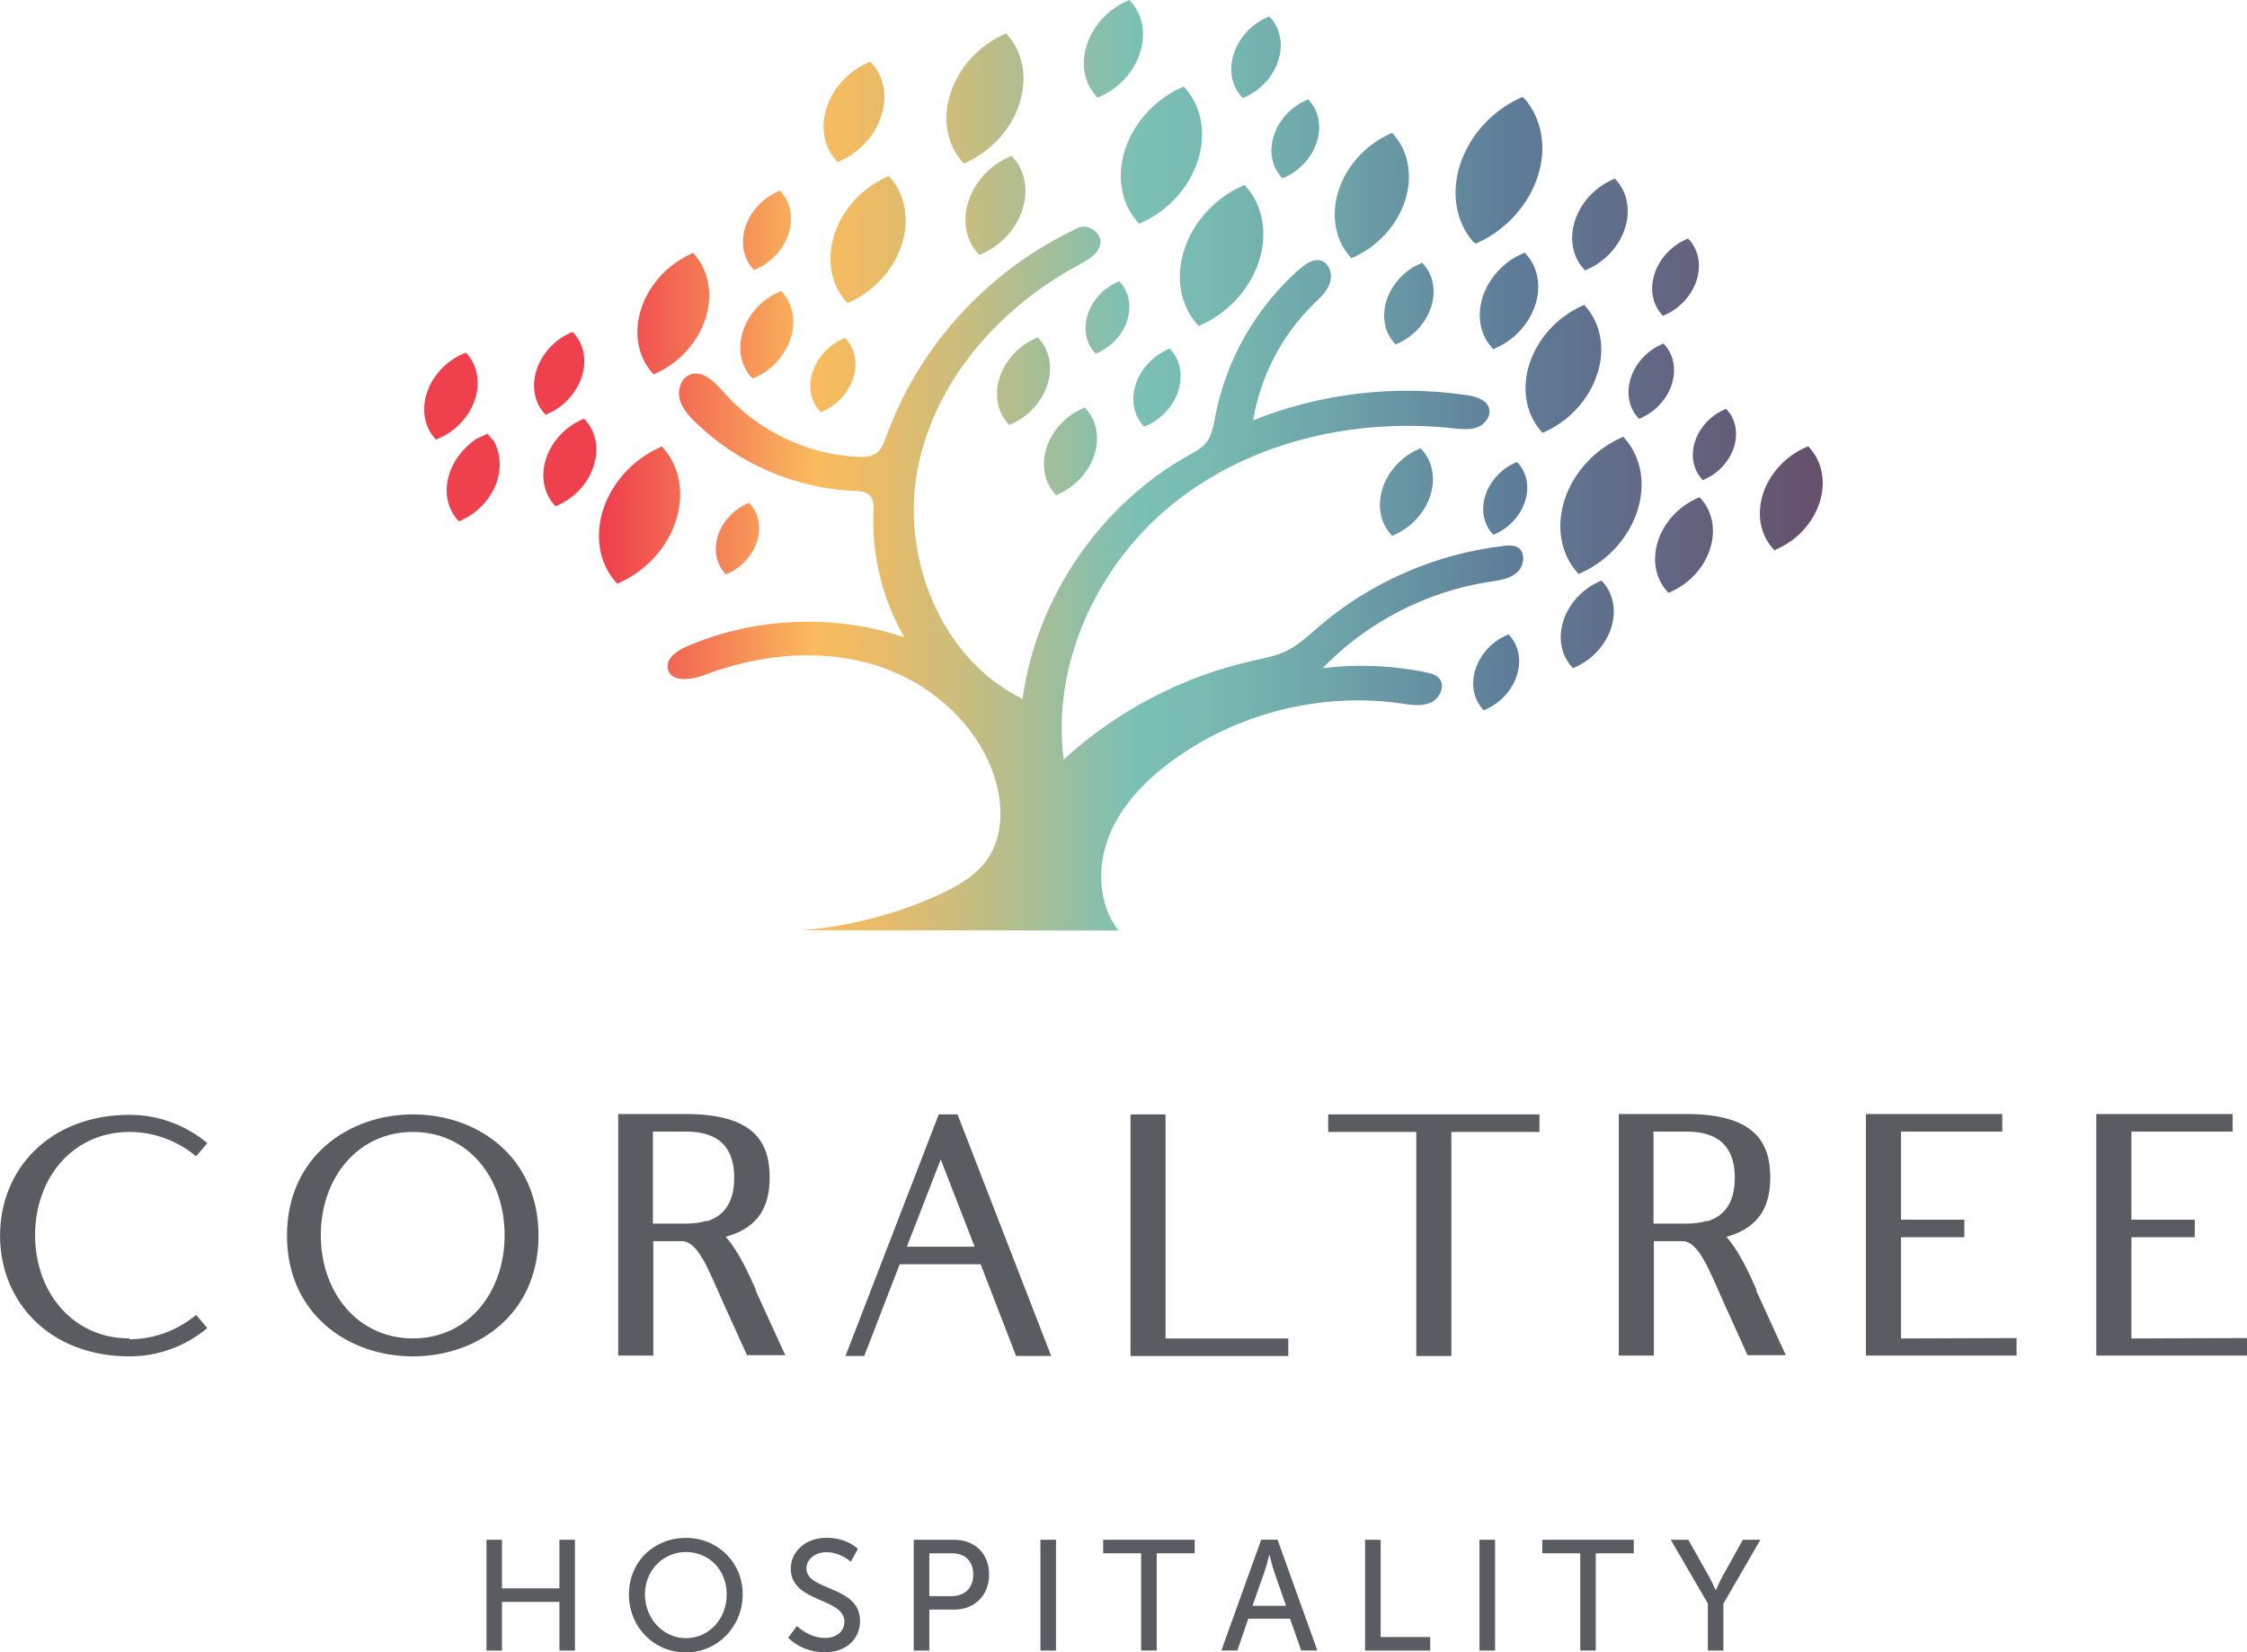 <?xml version="1.0" encoding="UTF-8"?><svg id="Layer_1" xmlns="http://www.w3.org/2000/svg" xmlns:xlink="http://www.w3.org/1999/xlink" viewBox="0 0 373.95 275"><defs><style>.cls-1{fill:url(#linear-gradient);}.cls-2{fill:#595c61;}</style><linearGradient id="linear-gradient" x1="70.6" y1="77.45" x2="303.35" y2="77.45" gradientTransform="matrix(1, 0, 0, 1, 0, 0)" gradientUnits="userSpaceOnUse"><stop offset=".13" stop-color="#ef404e"/><stop offset=".28" stop-color="#fabb5d"/><stop offset=".32" stop-color="#ebbb66"/><stop offset=".39" stop-color="#c6bd80"/><stop offset=".48" stop-color="#8bbfa9"/><stop offset=".51" stop-color="#7bc0b5"/><stop offset=".57" stop-color="#77b8b1"/><stop offset=".65" stop-color="#6ea4a9"/><stop offset=".76" stop-color="#60829b"/><stop offset=".77" stop-color="#5e7e9a"/><stop offset="1" stop-color="#664f6b"/></linearGradient></defs><g><path class="cls-2" d="M21.56,222.88c4.05,0,7.96-1.46,11.08-4.05l1.86,2.19c-3.65,3.05-8.22,4.71-12.93,4.71-13.27,0-21.56-9.02-21.56-20.1s8.29-20.1,21.56-20.1c4.71,0,9.28,1.66,12.93,4.71l-1.86,2.19c-3.12-2.59-7.03-4.05-11.08-4.05-9.49,0-15.72,7.7-15.72,17.18s6.24,17.18,15.72,17.18v.13Z"/><path class="cls-2" d="M89.62,205.63c0,13.07-10.15,20.1-20.9,20.1s-20.96-7.03-20.96-20.1,10.22-20.17,20.96-20.17,20.9,7.03,20.9,20.17m-5.64-.07c0-9.49-6.04-17.18-15.26-17.18s-15.33,7.7-15.33,17.18,6.1,17.18,15.33,17.18,15.26-7.7,15.26-17.18"/><path class="cls-2" d="M125.71,214.65c2.92,6.44,4.98,10.88,4.98,10.88h-6.37s-.93-2.06-3.85-8.49c-2.46-5.44-4.25-10.48-6.97-10.48h-4.78v19.04h-5.84v-40.2h11.28c11.34,0,13.93,4.71,13.93,10.55,0,4.44-1.53,8.29-7.3,9.88,2.12,2.45,3.65,5.77,5.04,8.89l-.13-.07Zm-8.09-11.41c2.45-.73,4.57-2.65,4.57-7.23,0-6.7-4.57-7.69-8.09-7.69h-5.44v15.32h5.44c1.13,0,2.32-.13,3.45-.46l.07,.07Z"/><path class="cls-2" d="M156.23,185.46h3.12l15.59,40.2h-5.84l-5.9-15.26h-13.47l-5.9,15.26h-3.12l15.52-40.2Zm.33,7.49l-5.64,14.53h11.28l-5.64-14.53Z"/><polygon class="cls-2" points="214.4 222.75 214.4 225.67 188.14 225.67 188.14 185.46 193.97 185.46 193.97 222.75 214.4 222.75"/><polygon class="cls-2" points="256.2 185.46 256.2 188.38 241.54 188.38 241.54 225.67 235.7 225.67 235.7 188.38 221.04 188.38 221.04 185.46 256.2 185.46"/><path class="cls-2" d="M292.22,214.65c2.92,6.44,4.98,10.88,4.98,10.88h-6.37s-.93-2.06-3.84-8.49c-2.46-5.44-4.25-10.48-6.97-10.48h-4.78v19.04h-5.84v-40.2h11.28c11.34,0,13.93,4.71,13.93,10.55,0,4.44-1.52,8.29-7.29,9.88,2.12,2.45,3.65,5.77,5.04,8.89l-.14-.07Zm-8.09-11.41c2.45-.73,4.58-2.65,4.58-7.23,0-6.7-4.58-7.69-8.09-7.69h-5.44v15.32h5.44c1.13,0,2.32-.13,3.45-.46l.07,.07Z"/><polygon class="cls-2" points="335.6 222.68 335.6 225.6 310.53 225.6 310.53 185.4 333.22 185.4 333.22 188.32 316.37 188.32 316.37 202.98 326.91 202.98 326.91 205.9 316.37 205.9 316.37 222.75 335.6 222.68"/><polygon class="cls-2" points="373.95 222.68 373.95 225.6 348.87 225.6 348.87 185.4 371.56 185.4 371.56 188.32 354.71 188.32 354.71 202.98 365.26 202.98 365.26 205.9 354.71 205.9 354.71 222.75 373.95 222.68"/></g><g><polygon class="cls-2" points="80.96 256.25 83.54 256.25 83.54 264.34 93.1 264.34 93.1 256.25 95.68 256.25 95.68 274.69 93.1 274.69 93.1 266.59 83.54 266.59 83.54 274.69 80.96 274.69 80.96 256.25"/><path class="cls-2" d="M114.15,255.94c5.33,0,9.45,4.1,9.45,9.4s-4.12,9.66-9.45,9.66-9.48-4.23-9.48-9.66,4.15-9.4,9.48-9.4m0,16.69c3.76,0,6.79-3.13,6.79-7.29s-3.03-7.05-6.79-7.05-6.82,3.03-6.82,7.05,3.05,7.29,6.82,7.29"/><path class="cls-2" d="M132.64,270.61s1.96,1.98,4.7,1.98c1.72,0,3.19-.97,3.19-2.72,0-4-8.93-3.14-8.93-8.8,0-2.88,2.48-5.15,5.95-5.15s5.22,1.85,5.22,1.85l-1.18,2.14s-1.7-1.59-4.05-1.59c-1.96,0-3.34,1.23-3.34,2.69,0,3.81,8.93,2.8,8.93,8.77,0,2.85-2.19,5.2-5.85,5.2-3.92,0-6.11-2.43-6.11-2.43l1.46-1.96Z"/><path class="cls-2" d="M152.07,256.25h6.74c3.37,0,5.8,2.27,5.8,5.77s-2.43,5.85-5.8,5.85h-4.15v6.82h-2.59v-18.44Zm6.32,9.37c2.22,0,3.58-1.38,3.58-3.6s-1.36-3.52-3.55-3.52h-3.76v7.13h3.74Z"/><rect class="cls-2" x="173.15" y="256.25" width="2.59" height="18.44"/><polygon class="cls-2" points="189.91 258.5 183.59 258.5 183.59 256.25 198.82 256.25 198.82 258.5 192.5 258.5 192.5 274.68 189.91 274.68 189.91 258.5"/><path class="cls-2" d="M214.7,269.38h-6.95l-1.83,5.3h-2.66l6.63-18.44h2.72l6.63,18.44h-2.69l-1.86-5.3Zm-3.47-10.6s-.42,1.67-.73,2.61l-2.06,5.85h5.59l-2.04-5.85c-.31-.94-.71-2.61-.71-2.61h-.05Z"/><polygon class="cls-2" points="227.18 256.25 229.77 256.25 229.77 272.44 238.02 272.44 238.02 274.69 227.18 274.69 227.18 256.25"/><rect class="cls-2" x="246.22" y="256.25" width="2.59" height="18.44"/><polygon class="cls-2" points="262.99 258.5 256.67 258.5 256.67 256.25 271.89 256.25 271.89 258.5 265.57 258.5 265.57 274.68 262.99 274.68 262.99 258.5"/><path class="cls-2" d="M284.24,266.88l-6.19-10.63h2.92l3.42,6.06c.57,1.02,1.12,2.32,1.12,2.32h.05s.55-1.28,1.12-2.32l3.37-6.06h2.92l-6.16,10.63v7.81h-2.59v-7.81Z"/></g><path class="cls-1" d="M197.09,41.54c1.47-4.52,5-8.44,9.43-10.48l.6-.28,.37,.43c2.73,3.18,3.49,7.77,2.02,12.29-1.47,4.52-5,8.44-9.43,10.49l-.6,.27-.37-.43c-2.74-3.18-3.49-7.77-2.02-12.29Zm48.52-1l.43-.2c4.65-2.15,8.33-6.25,9.87-10.97,1.54-4.73,.75-9.54-2.2-12.97l-.4-.24-.43,.2c-4.65,2.15-8.33,6.25-9.87,10.97-1.54,4.73-.75,9.54,2.12,12.87l.48,.34Zm-106.74-1.55c-1.32,4.07-.64,8.21,1.82,11.07l.33,.39,.54-.25c4-1.84,7.17-5.37,8.5-9.45,1.32-4.07,.64-8.21-1.82-11.07l-.33-.39-.54,.25c-4,1.85-7.17,5.38-8.5,9.44Zm131.28,33.69l-.58,.27c-4.32,1.99-7.75,5.81-9.18,10.2-1.43,4.39-.69,8.87,1.97,11.97l.36,.41,.58-.27c4.32-1.99,7.74-5.8,9.18-10.2,1.43-4.4,.69-8.86-1.97-11.96l-.36-.42Zm-4.33-10.4c1.33-4.1,.65-8.27-1.84-11.16l-.33-.38-.54,.25c-4.03,1.86-7.22,5.41-8.56,9.51-1.33,4.1-.65,8.27,1.83,11.15l.33,.39,.54-.25c4.03-1.86,7.22-5.41,8.55-9.51ZM160.39,27.22l.55-.25c4.09-1.89,7.35-5.51,8.71-9.68,1.36-4.17,.66-8.41-1.87-11.35l-.33-.39-.55,.25c-4.1,1.9-7.35,5.51-8.71,9.68-1.36,4.17-.66,8.41,1.87,11.35l.33,.39Zm64.51,15.76l.53-.24c3.94-1.82,7.08-5.31,8.39-9.32,1.31-4.02,.63-8.1-1.81-10.94l-.33-.37-.52,.24c-3.95,1.82-7.08,5.31-8.38,9.32-1.31,4.02-.63,8.1,1.8,10.93l.33,.37Zm-116.13,19.33l.51-.23c3.82-1.76,6.85-5.14,8.12-9.03,1.27-3.89,.61-7.84-1.74-10.58l-.32-.37-.51,.24c-3.82,1.76-6.85,5.14-8.12,9.02-1.26,3.89-.61,7.85,1.74,10.59l.31,.36Zm80.45-25.48l.35,.42,.58-.27c4.32-1.99,7.75-5.81,9.18-10.2,1.43-4.39,.69-8.87-1.97-11.97l-.36-.41-.58,.27c-4.31,1.99-7.74,5.8-9.18,10.2-1.43,4.4-.69,8.87,1.97,11.96Zm98.03,31.2l-.47,.22c-2.21,1.02-3.96,2.96-4.69,5.21-.73,2.25-.35,4.53,1.01,6.11l.29,.34,.47-.22c2.21-1.02,3.96-2.97,4.69-5.21,.73-2.25,.35-4.53-1-6.11l-.29-.34Zm-56.48-18.09c-.84,2.57-.4,5.19,1.15,7l.33,.39,.54-.24c2.53-1.17,4.54-3.4,5.37-5.98,.84-2.57,.41-5.19-1.15-7l-.33-.38-.54,.24c-2.53,1.17-4.54,3.4-5.37,5.97Zm22.98-7.9l-.64,.29c-2.99,1.38-5.36,4.02-6.35,7.06-.99,3.04-.48,6.13,1.36,8.27l.39,.45,.64-.29c2.99-1.38,5.36-4.02,6.35-7.06,.99-3.03,.48-6.13-1.36-8.27l-.39-.46Zm-80.68,14.52l-.36-.42-.58,.27c-2.71,1.25-4.86,3.64-5.76,6.4-.9,2.76-.43,5.56,1.23,7.5l.36,.42,.58-.27c2.71-1.25,4.86-3.64,5.76-6.4s.43-5.56-1.23-7.5Zm79.4,20.32l-.48,.22c-2.25,1.04-4.04,3.03-4.78,5.32-.74,2.29-.36,4.62,1.03,6.24l.29,.34,.48-.22c2.25-1.04,4.04-3.03,4.78-5.32,.75-2.29,.36-4.62-1.02-6.24l-.3-.35Zm-1.42,28.69l-.5,.23c-2.35,1.08-4.21,3.16-4.99,5.55-.78,2.39-.38,4.82,1.07,6.51l.31,.35,.5-.23c2.35-1.09,4.22-3.16,4.99-5.55,.78-2.39,.38-4.82-1.07-6.51l-.31-.36Zm-63.47-52.22c.74-2.28,.36-4.6-1.02-6.21l-.3-.34-.47,.22c-2.24,1.03-4.02,3.01-4.76,5.29-.74,2.28-.36,4.6,1.02,6.2l.3,.35,.48-.22c2.24-1.04,4.02-3.01,4.76-5.29Zm-66.31,42.03c2.21-1.02,3.97-2.97,4.7-5.23,.73-2.25,.35-4.54-1.01-6.13l-.29-.34-.48,.21c-2.21,1.02-3.97,2.97-4.7,5.23-.73,2.25-.35,4.54,1.01,6.13l.29,.33,.47-.21Zm73.39-37.36l-.52,.23c-2.41,1.12-4.33,3.25-5.13,5.71-.8,2.46-.39,4.96,1.1,6.69l.32,.37,.52-.24c2.42-1.12,4.33-3.25,5.13-5.71,.8-2.46,.39-4.96-1.1-6.69l-.32-.36Zm-58.07,10.6l.49-.22c2.3-1.06,4.13-3.1,4.9-5.44,.76-2.34,.37-4.73-1.05-6.38l-.3-.36-.49,.23c-2.3,1.06-4.13,3.09-4.9,5.44-.76,2.34-.37,4.73,1.05,6.38l.3,.35Zm46.06-52.36l.65-.29c3.02-1.4,5.42-4.06,6.42-7.14,1-3.07,.49-6.2-1.37-8.36l-.4-.47-.65,.3c-3.02,1.39-5.42,4.06-6.42,7.13-1,3.07-.49,6.2,1.38,8.37l.4,.46Zm24.18,.06l.53-.24c2.52-1.17,4.53-3.4,5.37-5.97,.83-2.57,.4-5.18-1.16-7l-.34-.39-.53,.25c-2.52,1.16-4.53,3.39-5.37,5.97-.84,2.57-.4,5.18,1.16,7l.33,.38Zm6.28,12.99l.32,.37,.52-.24c2.44-1.13,4.38-3.28,5.19-5.77,.81-2.48,.39-5.01-1.11-6.76l-.32-.38-.52,.24c-2.44,1.13-4.38,3.28-5.19,5.77-.81,2.48-.39,5.01,1.11,6.76Zm-122.29,39.72l.54-.25c2.56-1.18,4.6-3.45,5.45-6.06,.85-2.61,.41-5.26-1.17-7.1l-.34-.39-.55,.25c-2.57,1.18-4.6,3.45-5.45,6.06-.85,2.61-.41,5.27,1.17,7.11l.34,.38Zm6.38,.64l-.58,.27c-2.71,1.25-4.86,3.64-5.75,6.4-.9,2.75-.44,5.56,1.23,7.51l.36,.41,.58-.27c2.71-1.25,4.86-3.64,5.75-6.4,.9-2.76,.44-5.56-1.23-7.5l-.36-.42Zm138.65,5.19c-2.71,1.25-4.86,3.64-5.76,6.4-.9,2.76-.43,5.56,1.24,7.51l.36,.41,.57-.27c2.71-1.25,4.86-3.64,5.76-6.4,.9-2.76,.43-5.56-1.24-7.51l-.36-.41-.57,.27ZM139.39,26.98l.67-.31c3.1-1.43,5.57-4.17,6.6-7.34,1.03-3.16,.5-6.38-1.41-8.6l-.41-.47-.67,.3c-3.1,1.43-5.57,4.18-6.6,7.34-1.03,3.16-.5,6.37,1.41,8.6l.41,.48Zm28.96-1.04l-.66,.3c-3.06,1.41-5.5,4.12-6.51,7.24-1.01,3.12-.49,6.29,1.4,8.49l.41,.47,.65-.3c3.06-1.42,5.5-4.12,6.51-7.24,1.01-3.12,.49-6.29-1.39-8.48l-.4-.47Zm-57.84,48.78l-.36-.42-.58,.27c-4.32,2-7.75,5.81-9.18,10.2-1.43,4.39-.69,8.87,1.97,11.96l.36,.42,.58-.27c4.32-1.99,7.75-5.8,9.18-10.2,1.43-4.4,.69-8.87-1.97-11.96Zm14.98-29.78l.53-.24c2.45-1.14,4.4-3.3,5.22-5.8,.81-2.5,.39-5.04-1.12-6.8l-.32-.38-.53,.24c-2.45,1.13-4.4,3.3-5.22,5.8-.81,2.5-.39,5.04,1.12,6.8l.32,.38Zm152.72,19.03c.77-2.37,.37-4.78-1.06-6.46l-.31-.35-.49,.23c-2.33,1.07-4.18,3.13-4.95,5.51-.77,2.37-.37,4.78,1.07,6.46l.31,.35,.49-.23c2.33-1.07,4.18-3.13,4.95-5.5Zm-14.42-18.96l.6-.28c2.84-1.31,5.1-3.82,6.03-6.71,.94-2.89,.45-5.83-1.3-7.87l-.38-.43-.6,.28c-2.84,1.31-5.1,3.82-6.03,6.71-.94,2.89-.45,5.83,1.3,7.87l.38,.43Zm19.05,37.73l-.62,.29c-2.96,1.36-5.31,3.98-6.29,6.99-.98,3.01-.47,6.08,1.35,8.2l.39,.45,.62-.29c2.96-1.37,5.31-3.98,6.29-6.99,.98-3.01,.47-6.08-1.35-8.2l-.4-.45Zm-200.59-9.26l-1.14-1.29-1.92,.89c-5.31,3.8-6.1,9.86-3.17,13.28l.36,.41,.57-.27c4.78-2.21,7.83-7.97,5.3-13.02h0Zm184.27,23.13l-.57,.27c-2.71,1.25-4.86,3.64-5.76,6.4-.9,2.76-.43,5.56,1.24,7.51l.36,.41,.57-.27c2.71-1.25,4.86-3.64,5.76-6.4s.43-5.56-1.24-7.51l-.36-.41Zm-90.74-14.21l.57-.27c2.71-1.25,4.86-3.64,5.76-6.4,.9-2.76,.43-5.56-1.24-7.51l-.36-.41-.57,.27c-2.71,1.25-4.86,3.64-5.76,6.4-.9,2.76-.43,5.56,1.24,7.51l.36,.41Zm-50.53-19.39l.57-.27c2.71-1.25,4.86-3.64,5.76-6.4,.9-2.76,.43-5.56-1.24-7.51l-.36-.41-.57,.27c-2.71,1.25-4.86,3.64-5.76,6.4-.9,2.76-.43,5.56,1.24,7.51l.36,.41Zm176.1,11.75l-.42-.49-.69,.31c-3.21,1.48-5.77,4.32-6.83,7.59-1.06,3.27-.51,6.6,1.46,8.9l.42,.5,.69-.32c3.21-1.48,5.77-4.32,6.83-7.59,1.06-3.27,.51-6.6-1.47-8.9Zm-24.6-22.19l.51-.24c2.39-1.1,4.29-3.22,5.08-5.65,.79-2.44,.38-4.91-1.09-6.63l-.31-.36-.51,.23c-2.39,1.1-4.29,3.22-5.08,5.65-.79,2.44-.39,4.91,1.09,6.63l.32,.37Zm-197.75,14.05c.94-2.74,.53-5.55-1.11-7.52l-.34-.42-.59,.25c-2.73,1.2-4.92,3.56-5.87,6.3-.94,2.74-.53,5.55,1.1,7.52l.35,.42,.59-.26c2.73-1.2,4.92-3.55,5.87-6.3Zm173.54,24.45c-.46-.25-.98-.3-1.51-.28-.24,0-.48,.03-.72,.06-11.32,1.28-22.23,6.04-30.87,13.47-1.67,1.44-3.29,2.99-5.26,3.96-1.81,.9-3.83,1.26-5.81,1.71-11.64,2.62-22.56,8.34-31.35,16.41-2.09-16.18,5.82-32.83,18.64-42.92,12.82-10.09,29.92-13.94,46.14-12.21,1.35,.14,2.77,.32,4.04-.16,1.28-.47,2.34-1.84,1.97-3.15-.41-1.46-2.19-1.97-3.69-2.2-11.95-1.77-24.36-.31-35.57,4.19,1.2-7.27,4.75-14.13,10-19.29,1.07-1.05,2.25-2.09,2.75-3.51s0-3.32-1.43-3.76c-1.27-.4-2.56,.49-3.56,1.36-7.22,6.31-12.26,15.08-14.06,24.5-.31,1.6-.56,3.3-1.61,4.54-.71,.84-1.72,1.36-2.68,1.9-14.86,8.27-25.47,23.77-27.79,40.62-13.45-6.58-20.24-23.27-17.51-37.99,2.72-14.73,13.59-27.11,26.79-34.19,1.49-.8,3.15-1.71,3.62-3.33,.51-1.76-1.56-3.4-3.23-3.02-.7,.16-1.31,.6-1.95,.91-.81,.4-1.61,.82-2.4,1.25-1.58,.87-3.12,1.82-4.62,2.83-2.99,2.02-5.8,4.31-8.4,6.82-2.59,2.51-4.97,5.25-7.09,8.18-2.12,2.92-3.98,6.03-5.54,9.29-.85,1.76-1.6,3.56-2.27,5.39-.42,1.14-.86,2.39-1.88,3.05-.87,.57-1.98,.59-3.02,.53-8.43-.42-16.63-4.38-22.2-10.72-1.5-1.71-3.53-3.8-5.65-2.96-1.48,.59-2.09,2.49-1.71,4.04,.38,1.55,1.5,2.8,2.65,3.92,7.02,6.82,16.59,10.96,26.37,11.39,.98,.04,2.1,.11,2.73,.86,.57,.68,.53,1.66,.5,2.54-.3,7.28,1.5,14.64,5.14,20.95-11.75-3.92-24.94-3.35-36.3,1.57-1.59,.69-3.43,1.99-3.06,3.69,.5,2.27,3.83,1.87,6,1.05,8.97-3.4,19.03-4.51,28.21-1.76,9.19,2.76,17.32,9.73,20.2,18.88,1.39,4.43,1.45,9.56-1.16,13.4-1.97,2.89-5.16,4.68-8.35,6.12-7.13,3.22-14.82,5.19-22.61,5.82,17.57,.01,35.14,.03,52.7,.04-3.37-4.36-3.6-10.61-1.56-15.74s6.06-9.24,10.5-12.51c10.83-7.95,24.82-11.45,38.12-9.54,1.66,.24,3.43,.54,4.95-.15s2.47-2.87,1.32-4.09c-.53-.56-1.32-.76-2.08-.92-5.67-1.18-11.53-1.42-17.27-.71,7.36-7.62,17.26-12.75,27.73-14.37,1.63-.25,3.39-.47,4.63-1.57,1.24-1.1,1.48-3.44,.03-4.23Z"/></svg>